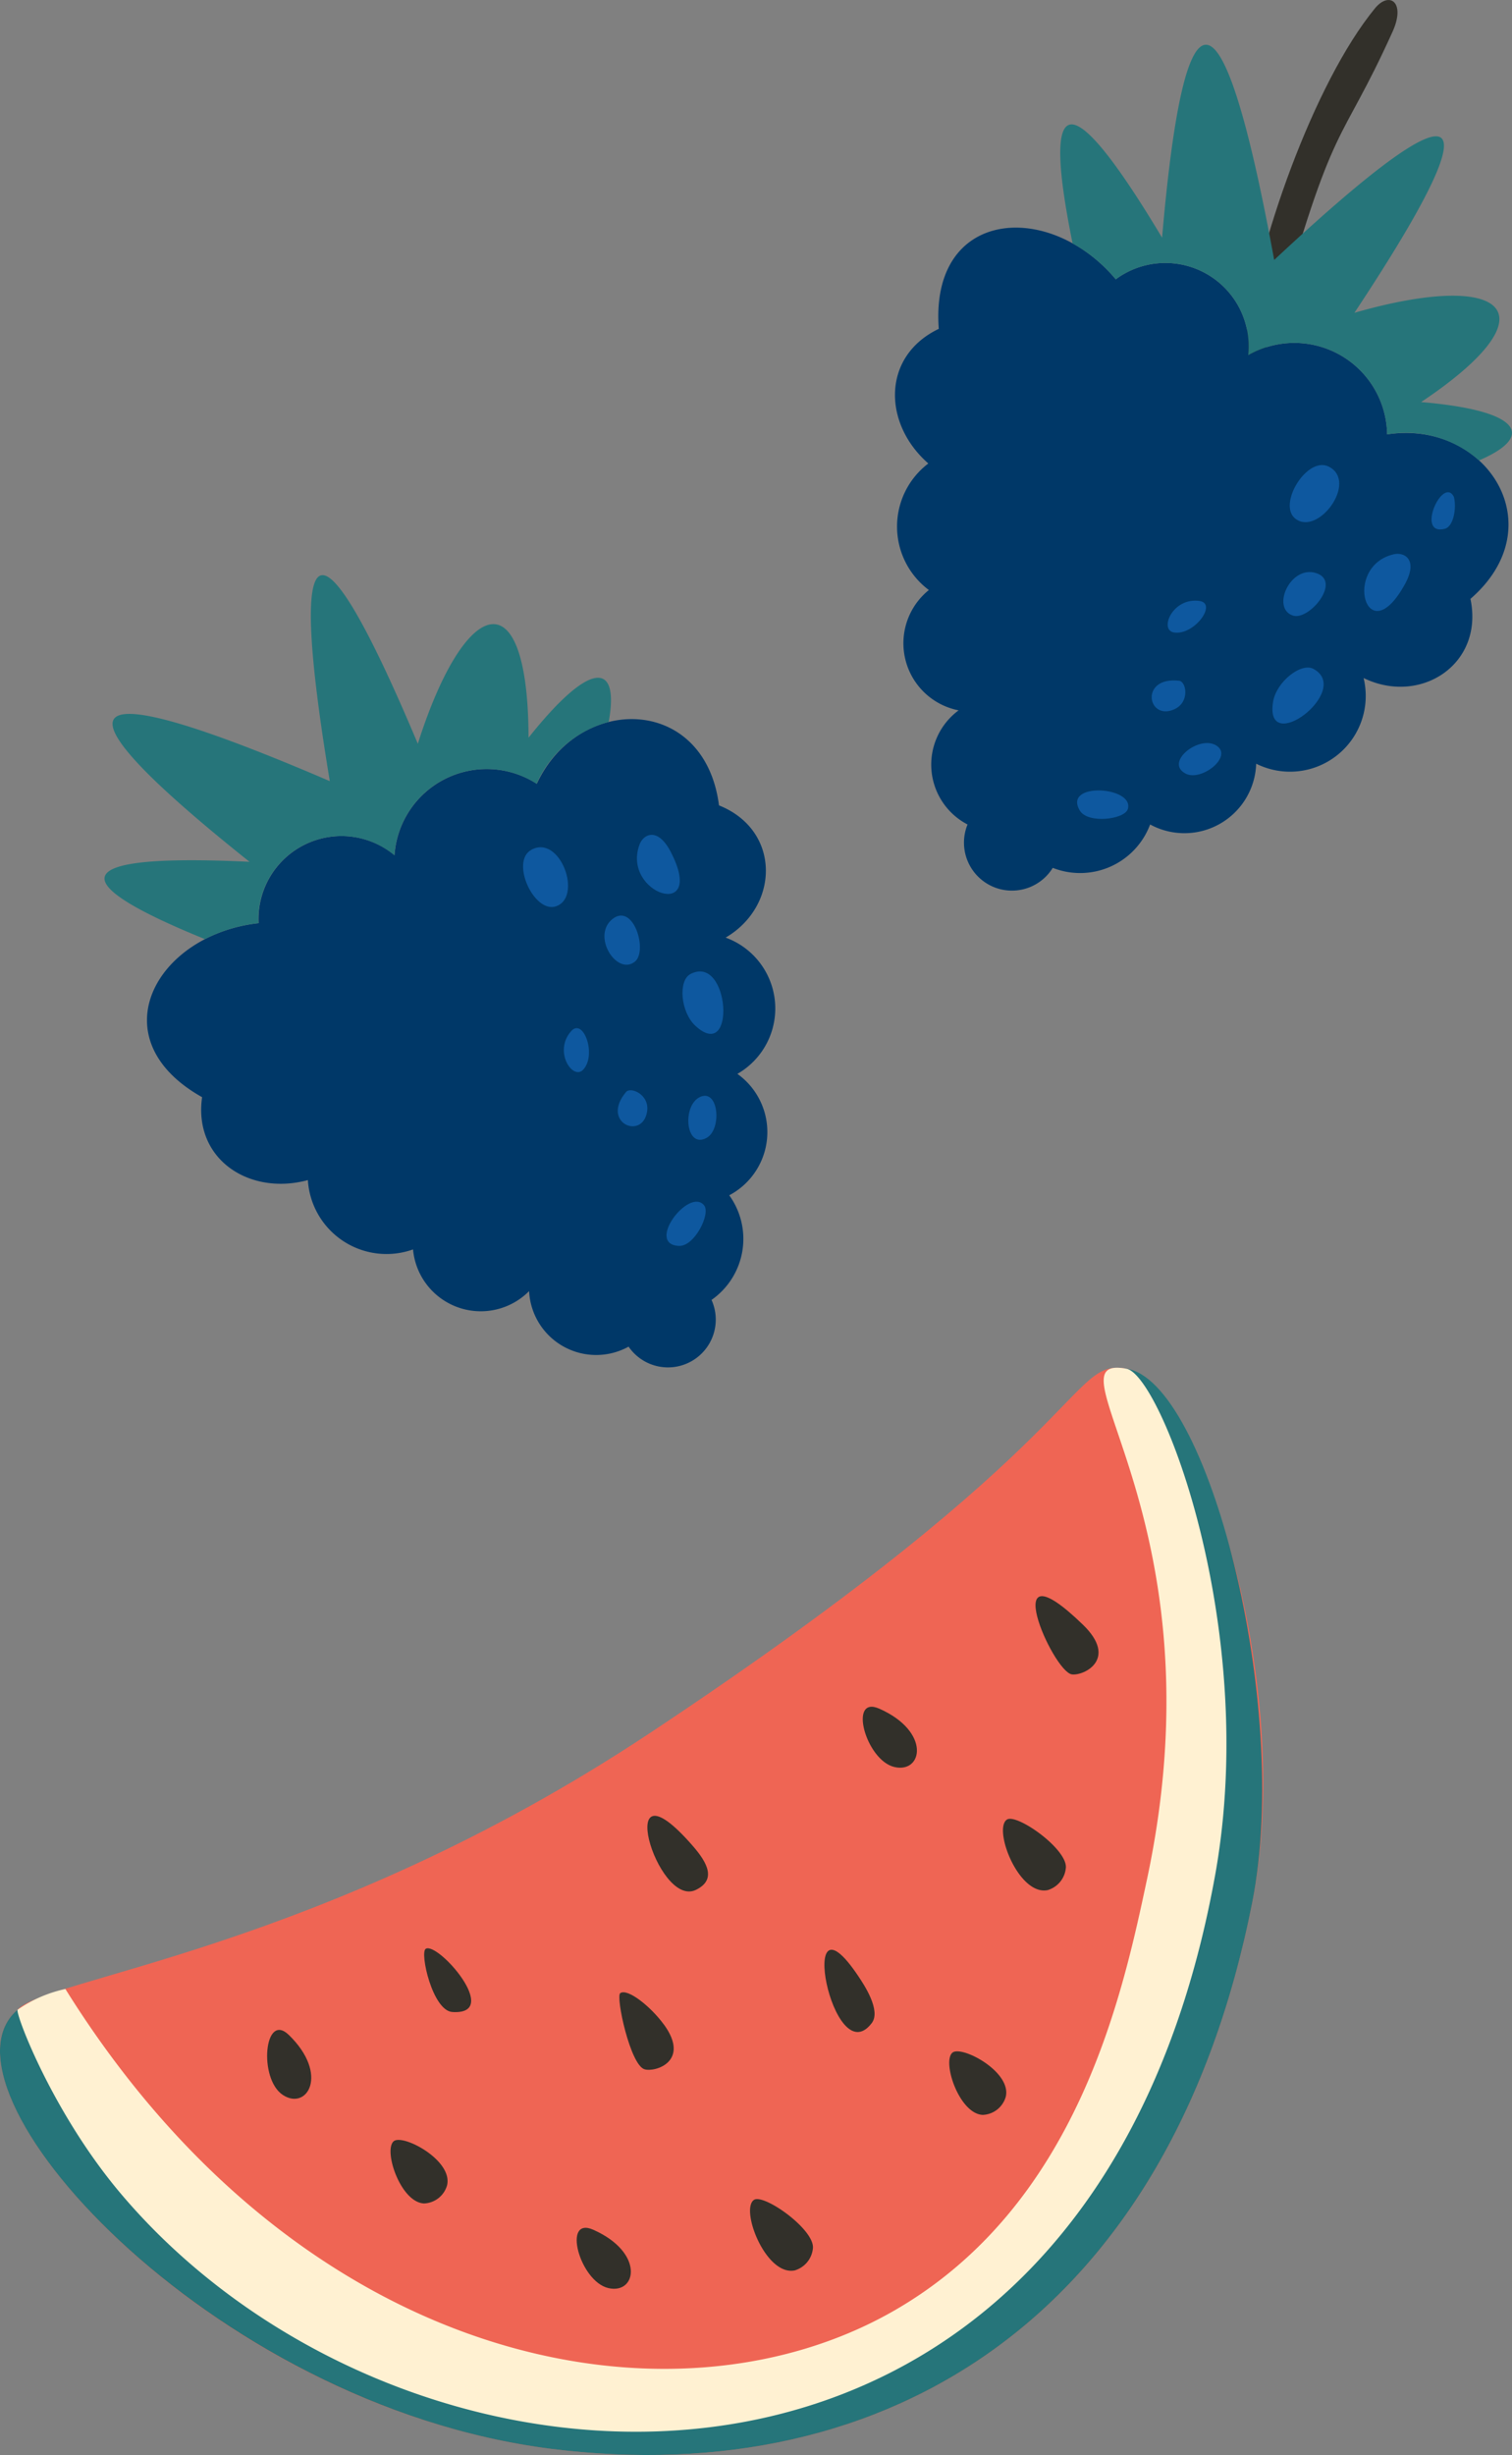 <svg xmlns="http://www.w3.org/2000/svg" width="88.268" height="143.278" viewBox="0 0 88.268 143.278"><rect x="0" y="0" width="88.268" height="143.278" fill="#808080" stroke="none"/><g id="Group_90" data-name="Group 90" transform="translate(-1089.753 -1810.021)"><g id="Group_20" data-name="Group 20" transform="translate(1089.753 1889.843)"><path id="Path_11" data-name="Path 11" d="M2289.719,2922.946c-4.762,24.178-21.242,34.405-40.935,31.929-20.12-2.537-36.393-21.05-31.2-25.576,1.515-1.9,17.735-3.451,36.931-16.177,26.036-17.261,24.431-21.906,27.836-21.286,4,.571,9.961,17.935,7.368,31.11" transform="translate(-2216.608 -2891.78)" fill="#ef6554"></path><path id="Path_13" data-name="Path 13" d="M2382.252,3118.335c-.351.228.4,3.609,1.557,3.685,2.935.192-.862-4.135-1.557-3.685" transform="translate(-2357.402 -3084.419)" fill="#32302a"></path><path id="Path_14" data-name="Path 14" d="M2442.655,3227.486c-1.833-.813-.793,3.019.884,3.405,1.649.38,2.132-2.067-.884-3.405" transform="translate(-2408.021 -3177.177)" fill="#32302a"></path><path id="Path_15" data-name="Path 15" d="M2471.944,3068.4c-4.775-5.5-2.12,3.67.174,2.549,1.191-.582.687-1.558-.174-2.549" transform="translate(-2431.488 -3040.478)" fill="#32302a"></path><path id="Path_16" data-name="Path 16" d="M2460.956,3137.368c-.8-1.1-2.155-2.151-2.562-1.846-.269.2.584,4.2,1.422,4.441.635.186,2.678-.47,1.139-2.6" transform="translate(-2422.187 -3099.018)" fill="#32302a"></path><path id="Path_17" data-name="Path 17" d="M2590.387,3161.207c.4-1.476-2.582-3.054-3.109-2.6-.613.533.4,3.567,1.771,3.629a1.459,1.459,0,0,0,1.338-1.033" transform="translate(-2531.68 -3118.63)" fill="#32302a"></path><path id="Path_18" data-name="Path 18" d="M2540.354,3120.412c-3.688-5.513-1.516,5.742.781,2.738.561-.734-.459-2.258-.781-2.738" transform="translate(-2490.245 -3084.9)" fill="#32302a"></path><path id="Path_19" data-name="Path 19" d="M2611.741,3070.643c.064-1.108-2.884-3.181-3.446-2.8-.812.555.688,4.455,2.38,4.115a1.492,1.492,0,0,0,1.065-1.318" transform="translate(-2549.516 -3041.47)" fill="#32302a"></path><path id="Path_20" data-name="Path 20" d="M2623.541,2982.567c-5.124-4.961-1.776,2.73-.648,2.9.694.1,2.726-.888.648-2.9" transform="translate(-2560.322 -2967.57)" fill="#32302a"></path><path id="Path_21" data-name="Path 21" d="M2289.714,2923.209c-4.762,24.178-21.242,34.405-40.935,31.929-20.108-2.536-36.635-21.218-31.094-25.674,10.73,24.579,59.92,39.028,68.451-8.2,3.425-18.96-5.524-29.485-3.79-29.17,4.749.682,9.639,19.571,7.368,31.11" transform="translate(-2216.602 -2892.043)" fill="#26757a"></path><path id="Path_22" data-name="Path 22" d="M2322.132,3150.45c-1.437-1.4-1.791,2.556-.352,3.5,1.415.928,2.717-1.2.352-3.5" transform="translate(-2305.267 -3111.507)" fill="#32302a"></path><path id="Path_23" data-name="Path 23" d="M2554.31,3024.165c-1.833-.813-.793,3.019.884,3.405,1.649.379,2.132-2.067-.884-3.405" transform="translate(-2502.976 -3004.266)" fill="#32302a"></path><path id="Path_24" data-name="Path 24" d="M2372.323,3195.759c.4-1.476-2.582-3.054-3.109-2.6-.613.533.4,3.566,1.771,3.629a1.457,1.457,0,0,0,1.338-1.032" transform="translate(-2346.232 -3148.014)" fill="#32302a"></path><path id="Path_25" data-name="Path 25" d="M2513.026,3219.031c.065-1.108-2.883-3.182-3.445-2.8-.813.555.688,4.455,2.38,4.115a1.491,1.491,0,0,0,1.065-1.317" transform="translate(-2465.567 -3167.664)" fill="#32302a"></path><path id="Path_12" data-name="Path 12" d="M2293.333,2921.433c-7.378,40.7-46.991,38.479-63.858,18.557-4.041-4.773-6.211-10.614-6.041-10.755a7.746,7.746,0,0,1,2.788-1.209c13.759,22.064,35.419,26.211,48.374,18.775,10.727-6.158,13.338-18.443,14.78-25.231,4.449-20.934-6.086-30.63-1.228-29.746,2,.286,7.809,15.135,5.185,29.61" transform="translate(-2222.405 -2891.768)" fill="#fff1d2"></path></g><g id="Group_22" data-name="Group 22" transform="translate(1095.859 1843.588)"><path id="Path_79" data-name="Path 79" d="M2302.925,2171.05a5.394,5.394,0,0,0-8.3,4.17,4.844,4.844,0,0,0-7.933,3.966c-5.994.668-9.4,6.729-3.3,10.156-.515,3.626,2.762,5.762,6.175,4.839a4.6,4.6,0,0,0,6.139,4.046,3.971,3.971,0,0,0,6.776,2.433,3.92,3.92,0,0,0,5.808,3.241,2.789,2.789,0,0,0,4.841-2.727,4.342,4.342,0,0,0,1.035-6.106,4.172,4.172,0,0,0,.475-7.086,4.4,4.4,0,0,0-.685-7.953c3.159-1.854,3.228-6.272-.389-7.717-.827-6.46-8.194-6.512-10.635-1.262" transform="translate(-2277.7 -2158.876)" fill="#003868"></path><path id="Path_80" data-name="Path 80" d="M2406.041,2210.135c-1.234.688.163,3.715,1.432,3.3,1.6-.528.249-4.232-1.432-3.3" transform="translate(-2381.132 -2194.105)" fill="#0e589f"></path><path id="Path_81" data-name="Path 81" d="M2445.491,2206.838c-.758-1.455-1.588-1.024-1.811-.428-1.082,2.89,3.947,4.532,1.811.428" transform="translate(-2412.447 -2190.699)" fill="#0e589f"></path><path id="Path_82" data-name="Path 82" d="M2434.441,2235.443c.769-.612-.08-3.471-1.313-2.484s.256,3.327,1.313,2.484" transform="translate(-2403.483 -2212.887)" fill="#0e589f"></path><path id="Path_83" data-name="Path 83" d="M2459.159,2251.527c-.726.38-.579,2.221.292,3.023,2.41,2.217,2.007-4.229-.292-3.023" transform="translate(-2424.959 -2228.247)" fill="#0e589f"></path><path id="Path_84" data-name="Path 84" d="M2419.578,2270.45c-1.053,1.184.1,2.9.706,2.246.8-.869.007-3.048-.706-2.246" transform="translate(-2392.341 -2243.838)" fill="#0e589f"></path><path id="Path_85" data-name="Path 85" d="M2461.372,2292.855c-1.124.446-.907,3.11.349,2.4.875-.5.7-2.812-.349-2.4" transform="translate(-2426.565 -2262.421)" fill="#0e589f"></path><path id="Path_86" data-name="Path 86" d="M2438.842,2292.219c.162-.989-.954-1.476-1.229-1.147-1.5,1.788.952,2.835,1.229,1.147" transform="translate(-2407.172 -2260.908)" fill="#0e589f"></path><path id="Path_87" data-name="Path 87" d="M2455.562,2328.309c-.877-1.067-3.432,2.283-1.467,2.371.909.041,1.869-1.882,1.467-2.371" transform="translate(-2420.566 -2291.534)" fill="#0e589f"></path><path id="Path_89" data-name="Path 89" d="M2282.982,2135.657a5.393,5.393,0,0,1,8.3-4.17,6.4,6.4,0,0,1,4.208-3.607c.634-3.441-.981-3.728-4.678.919-.023-9.453-3.713-8.307-6.464.354-5.934-14.091-7.62-12.77-5.139,2.181-15.444-6.634-16.511-4.72-4.685,4.708-11.076-.527-10.575,1.27-2.605,4.512a8.982,8.982,0,0,1,3.126-.931,4.844,4.844,0,0,1,7.933-3.966" transform="translate(-2266.062 -2119.313)" fill="#26757a"></path></g><g id="Group_21" data-name="Group 21" transform="translate(1142 1810.021)"><path id="Path_90" data-name="Path 90" d="M2545.232,2388.9c3.471-12.537,3.713-10.365,6.841-17.276.786-1.736-.188-2.392-1.029-1.366-3.573,4.362-6.916,13.866-7.578,19.447-.231,1.953,1.429.707,1.765-.805" transform="translate(-2523.026 -2369.769)" fill="#32302a"></path><path id="Path_91" data-name="Path 91" d="M2455.582,2457.689a5.418,5.418,0,0,0-8.109-4.625,4.866,4.866,0,0,0-7.732-4.428c-3.9-4.641-10.857-4.115-10.333,2.891-3.319,1.587-3.282,5.517-.61,7.857a4.623,4.623,0,0,0,.032,7.386,3.99,3.99,0,0,0,1.736,7.022,3.938,3.938,0,0,0,.522,6.661,2.8,2.8,0,0,0,4.974,2.531,4.362,4.362,0,0,0,5.684-2.532,4.191,4.191,0,0,0,6.191-3.546,4.421,4.421,0,0,0,6.271-5c3.309,1.611,7.042-.79,6.238-4.62,4.944-4.287.887-10.478-4.863-9.6" transform="translate(-2426.851 -2432.335)" fill="#003868"></path><path id="Path_92" data-name="Path 92" d="M2560.729,2524.838c-1.262-.65-3.016,2.2-1.959,3.032,1.329,1.041,3.678-2.147,1.959-3.032" transform="translate(-2535.399 -2497.602)" fill="#0e589f"></path><path id="Path_93" data-name="Path 93" d="M2585.645,2556.111c.8-1.444-.027-1.9-.649-1.753-3.02.7-1.594,5.823.649,1.753" transform="translate(-2555.879 -2522.01)" fill="#0e589f"></path><path id="Path_94" data-name="Path 94" d="M2556.869,2562.94c.94.3,2.858-2,1.347-2.481s-2.641,2.065-1.347,2.481" transform="translate(-2533.631 -2527.013)" fill="#0e589f"></path><path id="Path_95" data-name="Path 95" d="M2555.074,2592.321c-.722-.4-2.18.752-2.366,1.927-.513,3.249,4.654-.675,2.366-1.927" transform="translate(-2530.637 -2553.28)" fill="#0e589f"></path><path id="Path_96" data-name="Path 96" d="M2519.607,2569.949c-1.576-.222-2.374,1.7-1.485,1.841,1.173.186,2.553-1.691,1.485-1.841" transform="translate(-2501.832 -2534.877)" fill="#0e589f"></path><path id="Path_97" data-name="Path 97" d="M2523.7,2617.552c-1-.693-3.106.972-1.81,1.625.9.456,2.742-.979,1.81-1.625" transform="translate(-2504.907 -2574.021)" fill="#0e589f"></path><path id="Path_98" data-name="Path 98" d="M2513.752,2598.2c.917-.415.7-1.619.276-1.666-2.328-.256-1.842,2.374-.276,1.666" transform="translate(-2497.442 -2556.806)" fill="#0e589f"></path><path id="Path_99" data-name="Path 99" d="M2490.528,2634.258c.4-1.327-3.82-1.6-2.8.092.472.782,2.614.517,2.8-.092" transform="translate(-2476.935 -2587.041)" fill="#0e589f"></path><path id="Path_100" data-name="Path 100" d="M2606.483,2535.936c.508-.129.7-1.216.528-1.871-.653-1.238-2.255,2.309-.528,1.871" transform="translate(-2574.384 -2505.074)" fill="#0e589f"></path><path id="Path_101" data-name="Path 101" d="M2485.191,2398.373a4.866,4.866,0,0,1,7.732,4.428,5.418,5.418,0,0,1,8.109,4.625,6.43,6.43,0,0,1,5.364,1.516c3.239-1.385,2.572-2.9-3.377-3.405,7.894-5.28,4.882-7.729-3.895-5.21,8.484-12.805,6.441-13.48-4.684-3.084-3.046-16.61-5.241-16.437-6.545-1.3-5.723-9.559-6.947-8.138-5.224.335a9.022,9.022,0,0,1,2.519,2.094" transform="translate(-2472.302 -2382.072)" fill="#26757a"></path></g></g></svg>